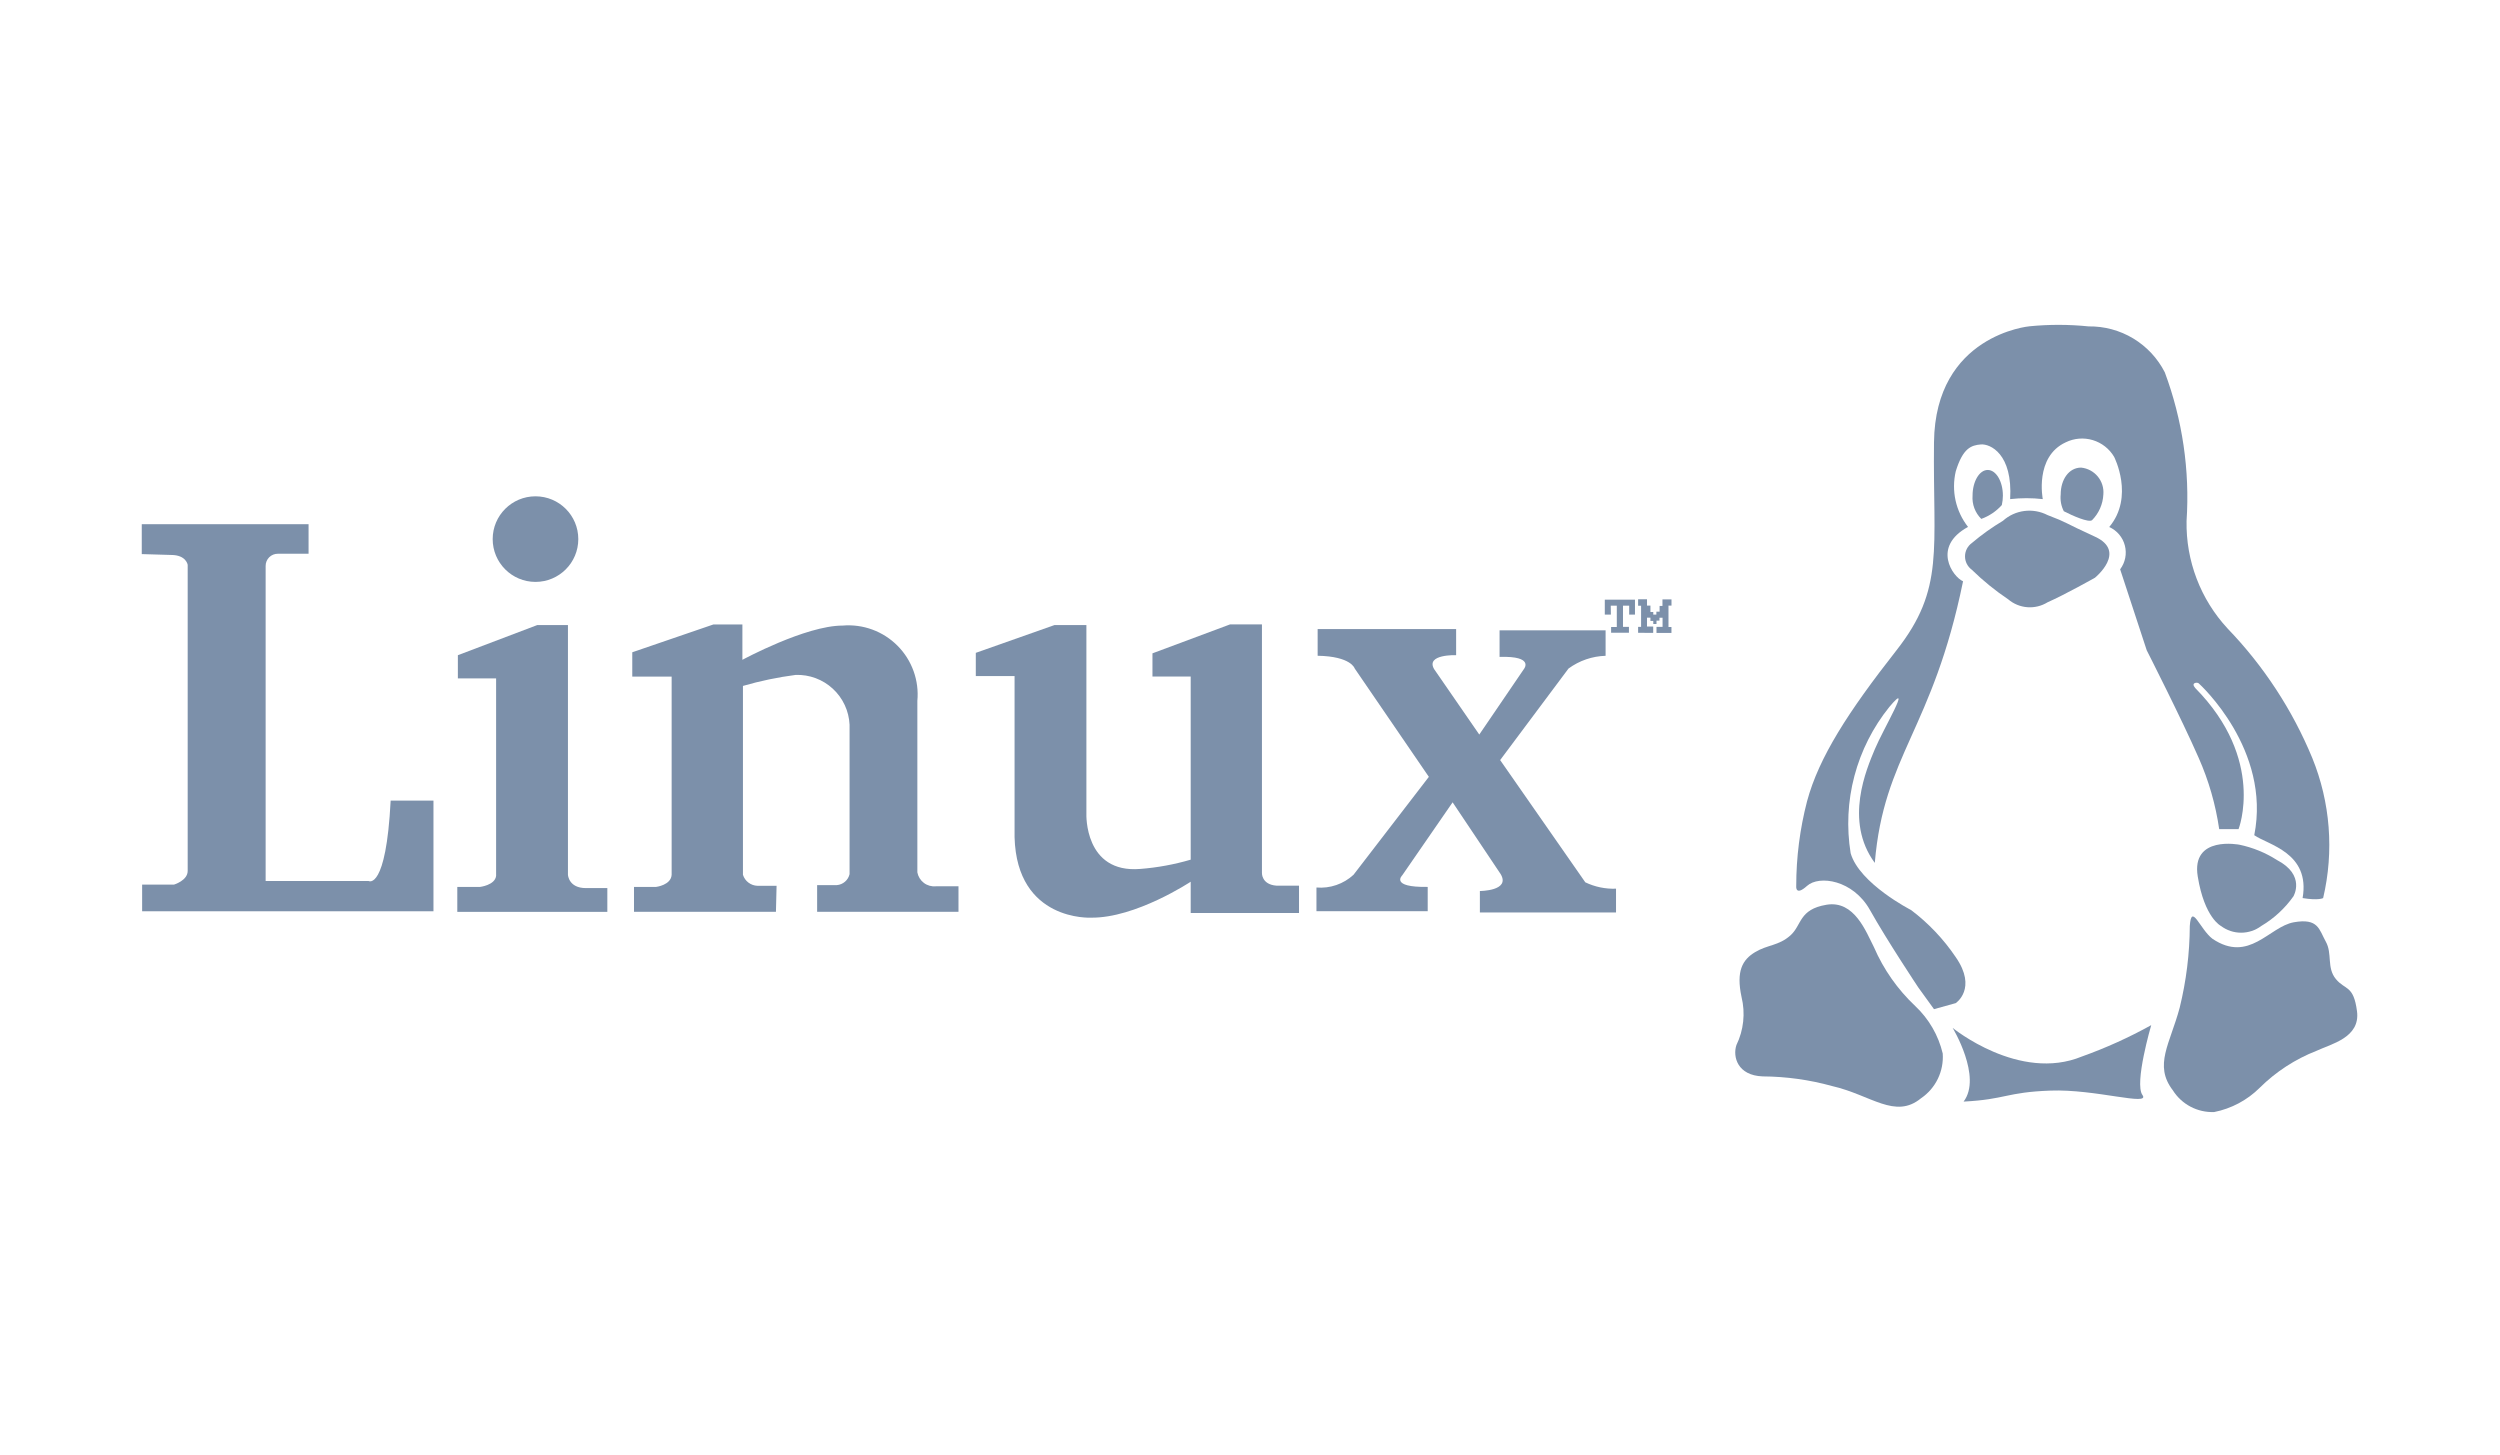 <svg width="122" height="71" viewBox="0 0 122 71" fill="none" xmlns="http://www.w3.org/2000/svg">
<g clip-path="url(#clip0_855_214212)">
<path d="M6.918 27.04V25.58H15.058V27.023H13.56C13.481 27.022 13.403 27.037 13.331 27.066C13.258 27.096 13.192 27.14 13.136 27.195C13.081 27.251 13.037 27.317 13.007 27.39C12.977 27.462 12.962 27.541 12.963 27.619V42.994H17.99C17.99 42.994 18.839 43.475 19.064 39.068H21.153V44.469H6.936V43.169H8.491C8.491 43.169 9.159 42.971 9.159 42.501V27.562C9.159 27.562 9.088 27.082 8.353 27.082L6.918 27.04Z" fill="#7C90AA"/>
<path d="M22.344 33.105V31.974L26.218 30.503H27.716V42.689C27.716 42.689 27.744 43.339 28.592 43.339H29.638V44.498H22.316V43.283H23.419C23.419 43.283 24.154 43.199 24.21 42.745V33.105H22.344Z" fill="#7C90AA"/>
<path d="M37.866 44.497H30.939V43.282H32.013C32.013 43.282 32.747 43.198 32.776 42.689V33.018H30.855V31.831L34.813 30.474H36.229V32.199C36.229 32.199 39.311 30.528 41.12 30.528C41.612 30.487 42.107 30.553 42.571 30.724C43.034 30.894 43.454 31.164 43.802 31.515C44.15 31.865 44.416 32.287 44.583 32.752C44.75 33.217 44.813 33.712 44.767 34.204V42.572C44.806 42.778 44.92 42.962 45.087 43.088C45.255 43.214 45.464 43.272 45.672 43.251H46.774V44.495H39.876V43.194H40.837C40.984 43.182 41.124 43.124 41.236 43.027C41.348 42.931 41.426 42.801 41.459 42.657V35.367C41.428 34.697 41.136 34.067 40.643 33.611C40.151 33.156 39.499 32.913 38.829 32.936C37.959 33.049 37.099 33.228 36.256 33.473V42.69C36.304 42.842 36.397 42.975 36.524 43.071C36.651 43.167 36.805 43.222 36.964 43.227H37.897L37.866 44.497Z" fill="#7C90AA"/>
<path d="M49.514 32.991H47.619V31.859L51.462 30.502H53.016V39.719C53.016 39.719 52.904 42.631 55.646 42.404C56.479 42.339 57.304 42.187 58.106 41.952V33.014H56.24V31.883L60.028 30.47H61.583V42.598C61.583 42.598 61.555 43.164 62.29 43.22H63.392V44.555H58.106V43.028C58.106 43.028 55.42 44.809 53.243 44.782C53.243 44.782 49.623 44.98 49.511 40.857V32.996L49.514 32.991Z" fill="#7C90AA"/>
<path d="M64.301 32.001V30.7H71.059V31.972C71.059 31.972 69.561 31.916 69.984 32.651L72.189 35.846L74.366 32.651C74.366 32.651 74.903 32.001 73.179 32.057V30.759H78.353V32.003C77.701 32.022 77.07 32.239 76.543 32.625L73.207 37.092L77.363 43.057C77.83 43.281 78.344 43.387 78.862 43.368V44.528H72.218V43.481C72.218 43.481 73.716 43.481 73.236 42.662L70.888 39.153L68.429 42.716C68.429 42.716 67.807 43.31 69.672 43.281V44.468H64.243V43.31C64.571 43.338 64.902 43.297 65.213 43.19C65.525 43.083 65.811 42.912 66.053 42.688L69.728 37.91L66.11 32.623C66.11 32.623 65.941 32.029 64.301 32.001Z" fill="#7C90AA"/>
<path d="M78.611 29.994H78.314V29.263H79.787V29.994H79.504V29.558H79.202V30.592H79.492V30.876H78.622V30.598H78.9V29.558H78.605L78.611 29.994Z" fill="#7C90AA"/>
<path d="M79.94 30.881V30.592H80.085V29.559H79.94V29.245H80.374V29.553H80.541V29.867H80.68V29.993H80.831V29.849H80.988V29.571H81.128V29.251H81.569V29.553H81.422V30.598H81.567V30.888H80.837V30.592H81.133V30.145H80.982V30.284H80.837V30.451H80.68V30.3H80.541V30.143H80.374V30.574H80.676V30.884L79.94 30.881Z" fill="#7C90AA"/>
<path d="M26.132 28.397C27.286 28.397 28.221 27.462 28.221 26.308C28.221 25.155 27.286 24.22 26.132 24.22C24.978 24.22 24.043 25.155 24.043 26.308C24.043 27.462 24.978 28.397 26.132 28.397Z" fill="#7C90AA"/>
<path d="M99.04 15.923C99.04 15.923 94.437 16.336 94.379 21.585C94.32 26.834 94.911 28.722 92.552 31.73C90.193 34.737 88.762 36.954 88.184 39.102C87.834 40.45 87.657 41.838 87.656 43.231C87.656 43.231 87.596 43.761 88.184 43.231C88.773 42.7 90.43 42.936 91.255 44.41C92.08 45.885 93.611 48.185 93.611 48.185L94.379 49.247L95.441 48.952C95.441 48.952 96.504 48.244 95.441 46.71C94.846 45.828 94.109 45.051 93.26 44.41C93.26 44.41 90.739 43.121 90.312 41.638C90.108 40.383 90.169 39.098 90.495 37.869C90.82 36.639 91.4 35.492 92.198 34.501C93.392 33.081 91.885 35.611 91.49 36.565C91.095 37.519 89.977 40.058 91.49 42.109C91.931 36.825 94.306 35.648 95.797 28.367C95.296 28.152 94.261 26.686 96.04 25.713C95.743 25.334 95.535 24.894 95.431 24.424C95.328 23.955 95.332 23.468 95.441 23C95.792 21.854 96.206 21.73 96.661 21.689C97.117 21.648 98.229 22.144 98.095 24.357C98.624 24.296 99.159 24.296 99.688 24.357C99.688 24.357 99.275 22.293 100.808 21.585C101.219 21.384 101.689 21.346 102.127 21.477C102.564 21.609 102.937 21.9 103.169 22.293C103.169 22.293 104.171 24.239 102.931 25.718C103.118 25.802 103.283 25.927 103.415 26.083C103.548 26.239 103.642 26.424 103.693 26.622C103.744 26.82 103.751 27.027 103.711 27.228C103.671 27.429 103.586 27.619 103.463 27.782L104.76 31.734C104.76 31.734 106.47 35.096 107.295 36.983C107.786 38.092 108.122 39.263 108.297 40.463H109.241C109.241 40.463 110.573 37.072 107.129 33.577C106.894 33.308 107.224 33.284 107.295 33.345C107.366 33.406 110.838 36.583 110.008 40.758C110.67 41.227 112.754 41.605 112.367 43.826C113.151 43.956 113.369 43.826 113.369 43.826C113.907 41.545 113.721 39.154 112.837 36.984C111.868 34.64 110.467 32.5 108.708 30.673C107.386 29.248 106.669 27.367 106.704 25.424C106.868 22.958 106.505 20.485 105.642 18.169C105.293 17.486 104.761 16.914 104.104 16.517C103.447 16.121 102.69 15.917 101.923 15.928C100.964 15.83 99.999 15.828 99.04 15.923Z" fill="#7C90AA"/>
<path d="M89.137 44.151C87.775 44.378 87.941 45.142 87.369 45.651C86.797 46.159 86.259 46.096 85.646 46.466C85.033 46.836 84.716 47.385 84.987 48.653C85.18 49.441 85.091 50.273 84.736 51.002C84.549 51.573 84.793 52.483 86.018 52.528C87.163 52.535 88.303 52.693 89.406 52.999C91.307 53.434 92.483 54.637 93.749 53.593C94.101 53.354 94.383 53.026 94.568 52.643C94.753 52.26 94.835 51.835 94.805 51.411C94.595 50.526 94.129 49.722 93.467 49.098C92.605 48.287 91.918 47.309 91.449 46.223C91.065 45.477 90.497 43.925 89.137 44.151Z" fill="#7C90AA"/>
<path d="M115.022 49.349C114.853 48.061 114.45 48.333 113.991 47.778C113.533 47.223 113.827 46.541 113.499 45.952C113.17 45.362 113.141 44.793 111.938 45.007C110.735 45.221 109.76 47.02 107.966 45.811C107.347 45.335 106.942 44.036 106.862 45.188C106.855 46.53 106.69 47.866 106.37 49.17C105.898 50.943 105.092 51.976 106.033 53.205C106.246 53.544 106.545 53.82 106.899 54.007C107.254 54.193 107.651 54.283 108.051 54.268C108.891 54.101 109.664 53.689 110.272 53.085C111.063 52.3 112.007 51.686 113.045 51.28C113.76 50.944 115.191 50.638 115.022 49.349Z" fill="#7C90AA"/>
<path d="M109.294 41.224C109.294 41.224 106.92 40.749 107.25 42.773C107.58 44.797 108.384 45.188 108.384 45.188C108.667 45.401 109.012 45.516 109.366 45.516C109.72 45.516 110.067 45.401 110.35 45.188C110.969 44.822 111.503 44.33 111.918 43.743C111.918 43.743 112.539 42.71 111.113 41.968C110.557 41.612 109.94 41.361 109.294 41.224Z" fill="#7C90AA"/>
<path d="M95.289 50.161C95.289 50.161 98.537 52.819 101.599 51.557C102.766 51.14 103.896 50.628 104.98 50.027C104.98 50.027 104.145 52.872 104.551 53.436C104.957 54 102.25 53.14 100.066 53.221C97.882 53.302 97.894 53.65 95.824 53.758C96.738 52.55 95.289 50.161 95.289 50.161Z" fill="#7C90AA"/>
<path d="M97.001 22.934C97.409 22.934 97.741 23.495 97.741 24.187C97.74 24.342 97.723 24.496 97.689 24.647C97.416 24.952 97.071 25.184 96.687 25.322C96.538 25.175 96.422 24.997 96.349 24.802C96.275 24.605 96.245 24.396 96.261 24.187C96.261 23.495 96.595 22.934 97.001 22.934Z" fill="#7C90AA"/>
<path d="M101.559 22.819C101.875 22.851 102.167 23.007 102.37 23.252C102.573 23.497 102.672 23.812 102.644 24.129C102.621 24.6 102.426 25.046 102.095 25.382C101.94 25.523 101.12 25.158 100.714 24.948C100.585 24.696 100.532 24.411 100.562 24.129C100.562 23.404 100.961 22.819 101.559 22.819Z" fill="#7C90AA"/>
<path d="M97.742 25.416C97.207 25.735 96.698 26.098 96.223 26.502C96.121 26.576 96.037 26.674 95.98 26.787C95.922 26.9 95.893 27.025 95.893 27.152C95.893 27.278 95.922 27.403 95.98 27.516C96.037 27.629 96.121 27.727 96.223 27.802C96.77 28.337 97.365 28.821 98 29.247C98.263 29.471 98.591 29.606 98.936 29.632C99.281 29.658 99.627 29.574 99.921 29.392C100.767 29.02 102.233 28.194 102.233 28.194C102.233 28.194 103.82 26.913 102.233 26.189C100.646 25.465 100.951 25.528 99.921 25.136C99.573 24.956 99.177 24.886 98.787 24.936C98.398 24.986 98.034 25.153 97.742 25.416Z" fill="#7C90AA"/>
</g>
<defs>
<clipPath id="clip0_855_214212">
<rect width="121.118" height="71" fill="white" transform="translate(0.235)"/>
</clipPath>
</defs>
</svg>
